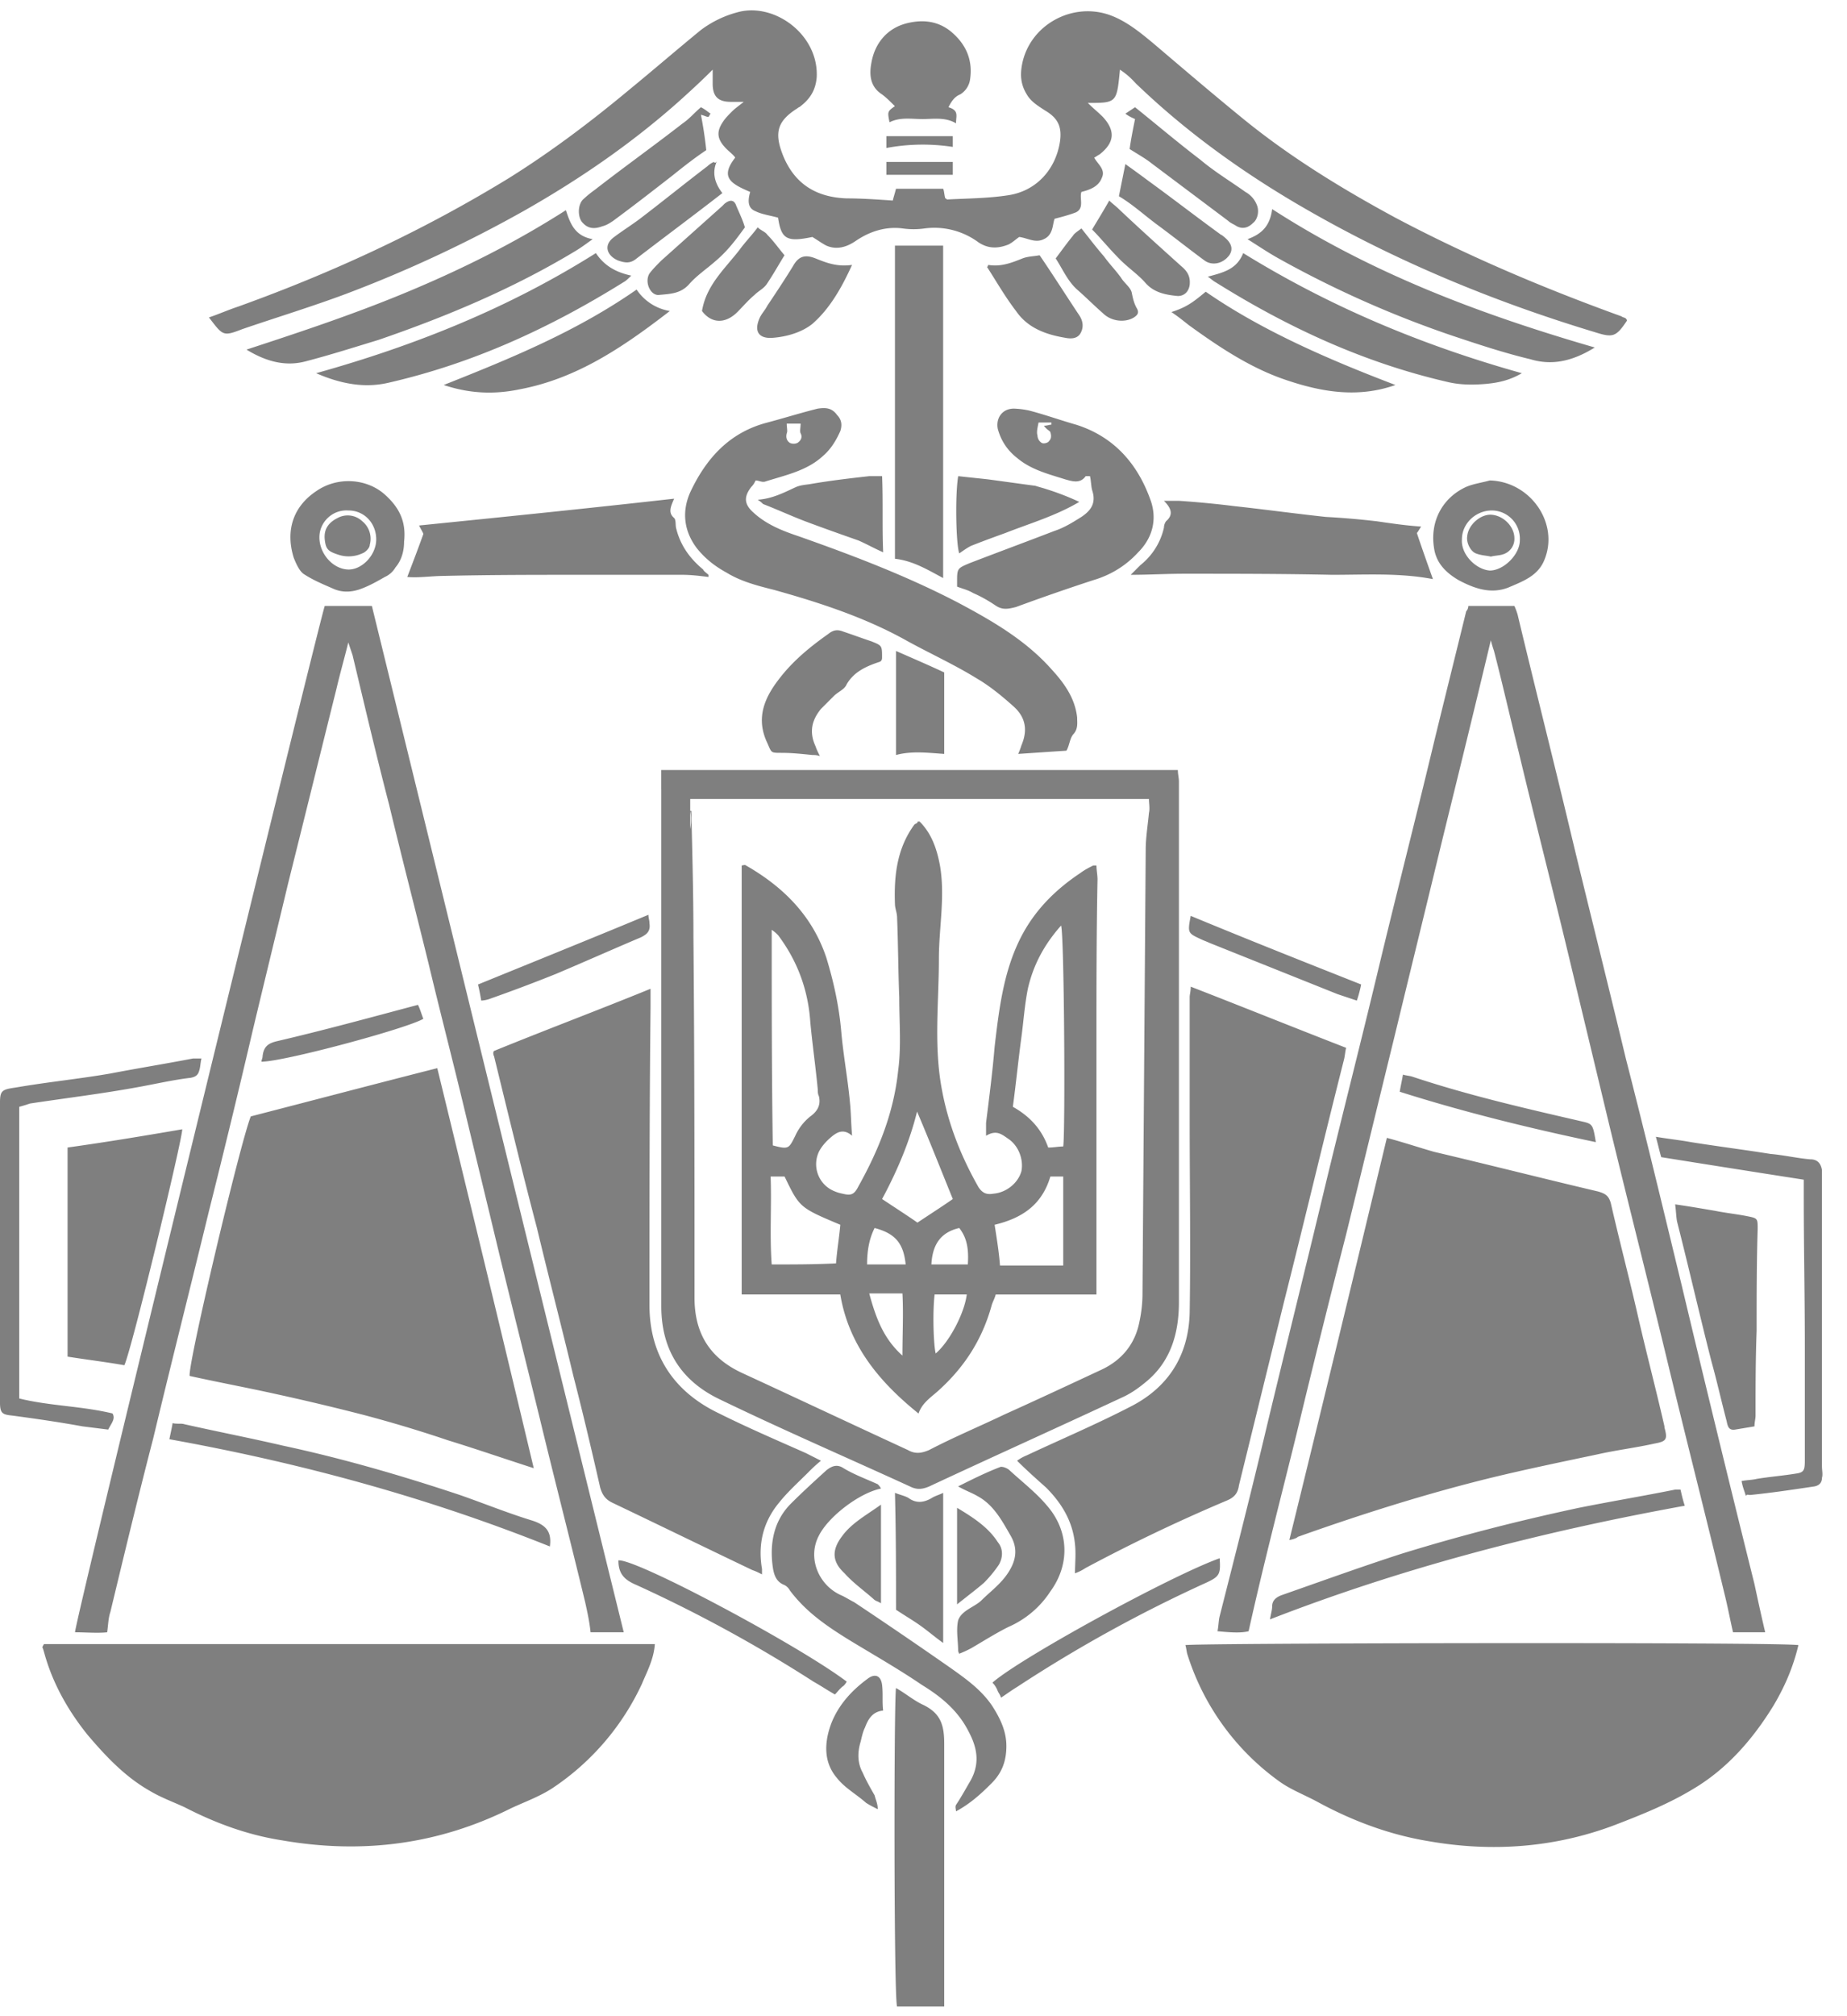 <svg width="55" height="60" viewBox="0 0 55 60" xmlns="http://www.w3.org/2000/svg"><title>491C5E39-2F6B-422C-8191-A93ED9CDE931</title><path d="M38.394 45.83c.989-4.021 1.946-7.979 2.904-11.968.479.127.957.287 1.404.415 1.628.383 3.255.797 4.883 1.18.224.064.32.128.383.352.255 1.117.543 2.202.798 3.319s.543 2.202.798 3.319v.032c.096.35.064.415-.287.478-.575.128-1.117.192-1.692.32-1.053.223-2.138.446-3.191.702-1.947.478-3.862 1.085-5.745 1.755-.032.032-.096.064-.255.096zm-3.096 3.127c.032.096.032.192.064.288a7.371 7.371 0 0 0 2.776 3.798c.32.223.734.383 1.085.574 1.054.574 2.17.99 3.351 1.18 1.852.32 3.703.192 5.49-.478.83-.319 1.627-.638 2.362-1.085 1.02-.606 1.787-1.5 2.393-2.49.32-.542.575-1.116.734-1.787-.542-.095-17.968-.063-18.255 0zm-34.021.096c.032.096.063.224.095.32.256.83.702 1.595 1.245 2.265.543.639 1.117 1.245 1.851 1.66.32.191.67.319 1.021.479.926.478 1.883.83 2.905.989 2.393.415 4.66.128 6.83-.957.414-.192.861-.352 1.244-.607a7.54 7.54 0 0 0 2.649-3.096c.16-.383.351-.734.383-1.18H1.309c-.032.063-.064.095-.032.127zm4.372-8.106c.862.191 1.723.35 2.585.542a73.93 73.93 0 0 1 2.553.607 38.75 38.75 0 0 1 2.553.766c.83.255 1.66.542 2.554.83-.958-4.022-1.915-7.98-2.873-11.905-1.883.479-3.702.958-5.553 1.436-.32.798-1.883 7.405-1.82 7.724zM33.862 2.52C35.394 3.99 37.149 5.234 39 6.287 41.68 7.82 44.553 9 47.521 9.894c.51.16.607.127.926-.351 0-.032-.032-.064-.032-.064-.032-.032-.096-.032-.128-.064-2.298-.83-4.564-1.787-6.734-2.936-1.596-.862-3.16-1.82-4.564-2.968-.861-.702-1.723-1.437-2.585-2.17-.383-.32-.798-.67-1.276-.862-1.181-.479-2.554.287-2.713 1.564-.032.255 0 .51.16.766.127.223.35.35.542.478.383.224.51.479.447.926-.128.83-.702 1.468-1.532 1.596-.606.095-1.213.095-1.82.127-.031 0-.031-.032-.063-.032-.032-.095-.032-.223-.064-.287h-1.404c-.032.128-.064.223-.096.351-.479-.032-.925-.064-1.372-.064-.894-.032-1.532-.415-1.883-1.244-.287-.703-.192-1.054.415-1.437.032-.032.064-.032.095-.063.288-.224.447-.48.48-.862.062-1.245-1.215-2.202-2.3-1.948a3.169 3.169 0 0 0-1.149.543c-.702.574-1.404 1.18-2.106 1.755-1.149.957-2.33 1.851-3.606 2.649-2.554 1.564-5.234 2.808-8.075 3.83-.287.095-.574.223-.862.319.415.542.415.574.99.35 1.021-.35 2.074-.67 3.096-1.052a38.65 38.65 0 0 0 5.33-2.49c1.627-.925 3.159-1.978 4.563-3.223.32-.287.67-.606 1.021-.958v.415c0 .383.16.543.543.543h.383c-.16.128-.255.191-.351.287-.096.096-.192.192-.255.287-.224.32-.192.543.095.83.096.096.192.16.256.255-.447.575-.16.766.446 1.022-.063.223-.095.478.16.574.191.096.447.128.67.192.096.638.256.734 1.021.574.16.096.288.192.415.256.288.127.575.063.862-.128.415-.287.894-.447 1.404-.383.224.032.447.032.67 0a2.209 2.209 0 0 1 1.596.415c.288.191.575.191.894.064.128-.064.223-.16.32-.224.254.032.478.192.733.064.287-.128.255-.447.32-.606.255-.064.478-.128.638-.192.255-.128.095-.415.16-.606.254-.064.51-.16.606-.415.127-.255-.128-.415-.224-.607.064-.031.096-.063.16-.095.446-.351.478-.702.095-1.117-.127-.128-.287-.256-.446-.415.861 0 .861 0 .957-.99.287.192.383.32.51.447zm-14.17 20.97v15.383c0 1.309.606 2.234 1.755 2.777 1.85.894 3.766 1.723 5.649 2.585.191.096.35.096.574 0 1.915-.894 3.83-1.755 5.745-2.649.287-.128.542-.319.766-.51.702-.607.925-1.437.925-2.33v-15.48c0-.128-.032-.223-.032-.351H19.691v.574zm.861 1.181v-.893h13.66c0 .127.032.287 0 .414-.032.352-.096.735-.096 1.086l-.096 13.212c0 .288-.032.575-.095.862-.128.638-.511 1.117-1.117 1.404-.958.447-1.915.894-2.905 1.34-.734.352-1.5.671-2.234 1.054-.223.096-.415.128-.638 0-1.66-.766-3.287-1.532-4.947-2.298-.957-.447-1.404-1.18-1.404-2.234 0-3.574 0-7.149-.032-10.723 0-1.245-.032-2.49-.064-3.766h-.032a1.55 1.55 0 0 1 0 .542zm14.873 5.01v3.64c0 1.914.031 3.829 0 5.744-.032 1.276-.639 2.234-1.788 2.808-.99.511-2.042.958-3.064 1.437a1.294 1.294 0 0 0-.287.16c.287.286.575.542.862.797.479.479.798 1.021.862 1.691.032.288 0 .575 0 .862a1.49 1.49 0 0 0 .319-.16 50.925 50.925 0 0 1 4.213-2.01c.223-.096.319-.223.35-.447l1.341-5.457c.606-2.394 1.18-4.82 1.787-7.213.032-.128.032-.223.064-.351-1.564-.607-3.064-1.213-4.628-1.82 0 .16-.031.224-.031.32zm-20.713 1.756c.415 1.692.83 3.415 1.276 5.107.351 1.468.734 2.936 1.085 4.404.288 1.117.543 2.202.798 3.319.064.223.16.351.351.447 1.405.67 2.777 1.34 4.181 2.01.096.032.16.064.287.128v-.16c-.127-.734.032-1.404.511-1.978.255-.32.575-.607.862-.894.096-.096.223-.223.383-.35L24 43.244c-.862-.383-1.755-.766-2.585-1.181-1.34-.638-2.075-1.724-2.075-3.224 0-2.968 0-5.904.032-8.872v-.542c-1.563.638-3.095 1.212-4.66 1.85-.031.033-.031.096 0 .16zm-3.639-13.404H9.67c-.16.447-7.436 30.191-7.436 30.542.32 0 .67.032.957 0 .032-.223.032-.414.096-.606.415-1.723.83-3.447 1.277-5.17.542-2.266 1.117-4.532 1.66-6.766a331.06 331.06 0 0 0 1.308-5.394c.351-1.468.702-2.904 1.053-4.372.479-1.915.958-3.862 1.436-5.777.096-.415.224-.861.351-1.372l.128.383c.351 1.468.702 2.968 1.085 4.436.383 1.596.798 3.192 1.181 4.755.351 1.469.734 2.937 1.085 4.405.351 1.468.702 2.904 1.053 4.372.383 1.564.766 3.096 1.15 4.66.446 1.85.925 3.702 1.372 5.553.063.287.127.574.16.893h.988c-2.52-10.212-5.01-20.393-7.5-30.542zm41.17 29.106a902.97 902.97 0 0 1-2.17-8.904c-.542-2.234-1.085-4.5-1.66-6.734-.542-2.266-1.116-4.532-1.659-6.798-.51-2.138-1.053-4.276-1.564-6.415a2.027 2.027 0 0 0-.095-.255h-1.373a.244.244 0 0 1-.063.16c-.32 1.308-.639 2.585-.958 3.893-.542 2.266-1.117 4.5-1.66 6.766-.542 2.266-1.116 4.5-1.659 6.766-.543 2.266-1.117 4.564-1.66 6.83-.446 1.883-.925 3.766-1.404 5.649-.032.127-.032.287-.064.447.351.031.67.063.926 0 .447-2.011.957-3.958 1.436-5.905a400.4 400.4 0 0 1 1.468-5.904c.479-1.947.958-3.925 1.436-5.872.479-1.979.958-3.926 1.436-5.905.48-1.946.958-3.893 1.437-5.904.032.128.063.224.095.32.256.989.48 1.978.734 3 .511 2.138 1.054 4.244 1.564 6.382l1.15 4.788c.542 2.234 1.116 4.5 1.659 6.734.574 2.393 1.18 4.755 1.755 7.149.096.383.16.734.255 1.148h.958c-.128-.542-.224-.989-.32-1.436zM31.98 21.83c.127-.16.095-.32.095-.479-.063-.574-.383-1.021-.765-1.436-.766-.862-1.756-1.436-2.777-1.979-1.532-.798-3.128-1.404-4.755-1.979-.48-.16-.958-.35-1.34-.702-.288-.255-.288-.478-.065-.766.064-.063.096-.127.128-.191.096 0 .191.064.287.032.607-.192 1.245-.32 1.724-.766.223-.192.383-.447.51-.734.064-.192.032-.351-.095-.479-.16-.223-.352-.223-.575-.191-.51.127-1.021.287-1.5.414-1.117.288-1.82 1.054-2.298 2.075-.255.574-.191 1.149.192 1.66.255.319.542.542.893.734.415.255.894.383 1.405.51 1.372.383 2.744.83 3.989 1.532.702.383 1.404.702 2.074 1.117.383.224.766.543 1.085.83.352.32.415.702.224 1.149a2.199 2.199 0 0 1-.096.255c.479-.032.926-.064 1.436-.096.096-.16.096-.383.224-.51zm-8.139-9.224c0 .128-.031.224 0 .288.064.127 0 .223-.095.287a.273.273 0 0 1-.224 0c-.095-.064-.127-.16-.095-.287.031-.064 0-.16 0-.288h.414zm-18.414 21c-1.117.192-2.266.383-3.415.543v6.223c.606.096 1.149.16 1.691.256.224-.48 1.724-6.702 1.724-7.022zm27.03-19.436c.032.128.032.287.064.415.128.383-.032.606-.319.798-.255.16-.51.32-.798.415-.83.319-1.691.638-2.521.957-.383.16-.383.16-.383.575v.127c.16.064.32.096.479.192.223.096.447.223.638.351.223.16.383.128.638.064a65.258 65.258 0 0 1 2.298-.798c.543-.16.99-.447 1.34-.83.447-.447.575-1.021.352-1.596-.383-1.053-1.085-1.85-2.202-2.202-.447-.127-.894-.287-1.373-.415a2.458 2.458 0 0 0-.479-.063c-.35 0-.542.287-.478.606.096.351.287.638.574.862.415.35.926.478 1.436.638.224.064.447.128.607-.096h.127zm-1.18-1.308c.032.095.032.191-.032.255-.032.064-.16.096-.224.064a.269.269 0 0 1-.127-.224c-.032-.095 0-.223.032-.383h.383v.064c-.064 0-.128.032-.224.032.096.128.192.16.192.192zm9.702 2.649a23.7 23.7 0 0 0-1.5-.128c-.894-.096-1.82-.223-2.713-.32a29.172 29.172 0 0 0-1.66-.159h-.446c.223.224.287.415.063.607a.342.342 0 0 0-.063.191 1.98 1.98 0 0 1-.703 1.117l-.287.287c.543 0 1.053-.032 1.596-.032 1.468 0 2.936 0 4.404.032.99 0 2.01-.063 3 .128-.16-.447-.319-.894-.479-1.372.032-.032.064-.096.128-.192-.479-.032-.893-.096-1.34-.16zm-27.734 1.627c1.34-.032 2.649-.032 3.989-.032h3.096c.255 0 .51.032.766.064v-.064c-.064-.063-.128-.095-.16-.16-.383-.318-.67-.701-.798-1.212-.032-.096 0-.255-.064-.32-.191-.159-.095-.35 0-.574-2.553.288-5.074.543-7.595.798.064.128.127.224.127.256-.16.446-.319.861-.478 1.276.35.032.734-.032 1.117-.032zm13.404-.51c.542.063.957.319 1.436.574V7.31H26.65v9.319zm-.51 27.542c-.352-.16-.703-.287-1.022-.479-.191-.127-.351-.063-.51.064-.352.32-.703.639-1.054.99-.51.51-.638 1.18-.542 1.883.032.223.095.446.35.542a.385.385 0 0 1 .16.16c.479.638 1.085 1.053 1.756 1.468.734.447 1.468.862 2.17 1.34.574.351 1.085.766 1.404 1.405.287.542.32 1.02 0 1.531-.128.224-.255.447-.383.639-.032.064 0 .127 0 .191.415-.223.734-.51 1.053-.83.32-.319.447-.67.447-1.117 0-.446-.191-.83-.415-1.18-.319-.48-.766-.798-1.213-1.117a156.09 156.09 0 0 0-2.904-1.98c-.127-.063-.223-.127-.35-.19-.703-.288-1.054-1.118-.703-1.788.287-.574 1.213-1.276 1.851-1.404-.032-.064-.064-.096-.096-.128zm.574 15.543h1.404v-7.819c0-.543-.096-.894-.606-1.15-.288-.127-.543-.35-.83-.51-.064.479-.064 9.223.032 9.479zM9.096 10.755c.734-.191 1.436-.415 2.17-.638 2.043-.702 4.021-1.532 5.872-2.649.16-.096.288-.191.51-.351-.542-.096-.67-.479-.797-.862-1.5.958-3.032 1.724-4.628 2.394-1.595.67-3.223 1.213-4.883 1.755.575.351 1.15.51 1.756.351zm28.787-4.532c-.064.48-.287.734-.734.894.351.223.638.415.925.574a31.13 31.13 0 0 0 5.17 2.298c.767.256 1.533.511 2.33.702.639.192 1.245.064 1.915-.35-3.415-.99-6.638-2.203-9.606-4.118zm12.064 30.16c.35 1.372.67 2.777 1.021 4.149.16.574.287 1.149.447 1.755.032.16.064.287.255.256l.575-.096c0-.128.032-.224.032-.32 0-.83 0-1.69.032-2.52 0-1.022 0-2.043.031-3.033 0-.319 0-.319-.319-.383-.319-.063-.638-.095-.957-.16-.383-.063-.734-.127-1.181-.19.032.255.032.414.064.542zM3.35 42.063c-.925-.223-1.883-.223-2.777-.446v-8.68c.128-.033.224-.065.32-.097 1.053-.16 2.106-.287 3.16-.478.542-.096 1.084-.224 1.627-.288.16-.031.223-.095.255-.223.032-.096.032-.223.064-.351h-.255c-.83.16-1.628.287-2.458.447-.925.16-1.883.255-2.808.415-.447.064-.479.095-.479.51v8.84c0 .352.064.384.383.416.702.095 1.372.191 2.074.319l.766.096c.096-.192.224-.32.128-.48zm6.064-30.957c.734.32 1.436.447 2.138.288 2.521-.575 4.82-1.628 7.021-3 .064-.032.128-.096.224-.192-.447-.096-.798-.287-1.053-.67-2.585 1.628-5.362 2.745-8.33 3.574zM37.02 7.532c-.191.479-.574.574-1.053.702.096.064.16.128.223.16 2.139 1.34 4.405 2.393 6.894 2.968.383.095.766.095 1.149.064.351-.032.702-.096 1.085-.32-2.968-.83-5.713-1.978-8.298-3.574zm15.096 36.957c.638-.063 1.277-.16 1.915-.255.16-.032.223-.128.223-.255.032-.096 0-.224 0-.351v-8.809c-.032-.191-.127-.319-.35-.319-.384-.032-.799-.128-1.182-.16-.797-.127-1.563-.223-2.361-.35-.351-.064-.67-.096-1.053-.16.063.223.095.383.16.606 1.403.224 2.808.447 4.244.67v.511c0 1.468.032 2.968.032 4.436v3.415c0 .287-.032.351-.256.383-.383.064-.798.096-1.18.16-.128.032-.288.032-.447.063.032.192.095.32.127.447.032-.064.064-.032.128-.032zm-23.202 4.564c.383-.223.734-.447 1.117-.638a2.84 2.84 0 0 0 1.245-1.053c.606-.83.542-1.82-.096-2.553-.32-.383-.734-.703-1.117-1.054-.064-.064-.224-.127-.287-.095-.415.16-.798.35-1.245.574.223.128.415.192.574.287.48.256.734.734.99 1.181.223.383.16.734-.064 1.085-.223.351-.543.575-.83.862-.223.191-.574.287-.67.574-.064.288 0 .607 0 .894 0 0 0 .032.032.096a3.11 3.11 0 0 0 .35-.16zm-.32-46.244a.627.627 0 0 0 .288-.415c.096-.575-.096-1.054-.543-1.437-.414-.35-.893-.383-1.372-.255-.574.16-.925.607-1.021 1.181-.064.351-.032.702.319.926.128.095.255.223.383.35-.223.16-.223.16-.16.48.32-.16.639-.096.99-.096.319 0 .67-.064.99.127 0-.223.095-.383-.224-.479.095-.191.191-.319.35-.382zm21.575 42c-.064-.192-.096-.352-.127-.48h-.16c-.957.192-1.915.352-2.872.543-1.788.383-3.543.83-5.298 1.373-1.181.383-2.33.798-3.51 1.212-.192.064-.32.16-.32.352 0 .095-.032.191-.064.382 4.021-1.563 8.138-2.617 12.351-3.382zM26.266 19.564c0-.351 0-.351-.32-.479-.286-.096-.542-.191-.829-.287-.16-.064-.287-.064-.447.064-.542.383-1.053.798-1.468 1.34-.447.575-.702 1.181-.35 1.915.127.287.095.287.414.287.32 0 .606.032.925.064.064 0 .128 0 .224.032-.064-.128-.096-.191-.128-.287-.191-.415-.127-.766.16-1.117l.383-.383c.127-.128.319-.192.383-.351.223-.383.606-.543.99-.67.063-.032.063-.096.063-.128zM18.957 8.617c-1.787 1.245-3.734 2.043-5.744 2.84.766.256 1.5.288 2.266.128 1.691-.319 3.064-1.245 4.468-2.33a1.473 1.473 0 0 1-.99-.638zm16.947.064c-.191.16-.35.287-.51.383-.16.096-.32.16-.511.223.191.128.351.256.51.383.926.67 1.884 1.309 2.969 1.66 1.053.35 2.106.51 3.191.127-2.01-.766-3.99-1.627-5.649-2.776zM11.49 14.745c-.542-.511-1.436-.575-2.074-.128-.67.447-.926 1.149-.67 1.979.064.16.16.383.287.478.287.192.606.32.894.447.287.128.574.096.83 0 .255-.095.478-.223.701-.35a.699.699 0 0 0 .32-.288c.191-.223.255-.51.255-.766.064-.574-.128-.99-.543-1.372zm-1.117.446c.48 0 .83.383.83.862s-.447.926-.862.894c-.446-.032-.83-.479-.83-.958 0-.446.384-.83.862-.798zm33.288-.702c-.703.32-1.086 1.022-.958 1.82.064.446.351.734.734.957.479.255.958.415 1.468.223.447-.191.894-.35 1.085-.83.447-1.085-.415-2.33-1.627-2.361-.224.064-.479.096-.702.191zm.702 2.49c-.415-.032-.862-.479-.83-.926 0-.479.415-.862.894-.862a.84.84 0 0 1 .83.894c0 .415-.48.894-.894.894zm-28.5 28.276c-.734-.223-1.436-.51-2.17-.766-1.724-.574-3.48-1.085-5.266-1.468-.958-.223-1.947-.415-2.937-.638-.095-.032-.223 0-.35-.032-.033.192-.065.32-.096.479 3.893.702 7.66 1.723 11.33 3.191.063-.447-.128-.638-.511-.766zm10.819 2.65c.287.19.51.318.734.478.223.16.447.351.67.51v-4.467c-.128.063-.255.095-.351.16-.223.127-.447.159-.67 0-.096-.065-.255-.097-.415-.16.032 1.244.032 2.393.032 3.478zm-.415-33.735h-.383c-.574.064-1.117.128-1.692.224-.16.032-.319.032-.478.095-.351.16-.702.351-1.15.383a.873.873 0 0 1 .16.128c.415.16.83.351 1.245.51.51.192 1.053.384 1.596.575.223.096.447.224.734.351-.032-.734 0-1.5-.032-2.266zM20.872 3.415c.128.032.16.064.224.064.032-.032.032-.064.064-.096-.096-.064-.16-.128-.288-.192-.191.16-.35.352-.542.48-.862.67-1.756 1.308-2.617 1.978a3.392 3.392 0 0 0-.351.287c-.16.16-.16.51-.032.67.16.192.35.224.606.128.128-.032.224-.096.32-.16.606-.446 1.18-.893 1.755-1.34.319-.255.638-.51 1.02-.766a11.992 11.992 0 0 0-.159-1.053zM31.15 14.553c-.096-.032-.223-.064-.32-.096-.478-.063-.925-.127-1.403-.191-.288-.032-.607-.064-.894-.096-.096.575-.064 2.043.032 2.298.096-.064.223-.16.35-.223.32-.128.671-.256 1.022-.383.734-.288 1.5-.51 2.202-.926a7.814 7.814 0 0 0-.99-.383zm3.128-9.702l2.297 1.723c.064.064.16.096.256.16.191.096.35.032.479-.096.127-.095.191-.319.127-.51a.755.755 0 0 0-.35-.415c-.448-.32-.926-.607-1.341-.958-.67-.51-1.309-1.053-1.947-1.564l-.287.192c.127.096.223.128.287.16-.064.319-.128.638-.16.893.256.16.479.287.639.415zM18.415 46.436c0 .383.16.575.542.734a41.92 41.92 0 0 1 5.266 2.873c.224.127.415.255.639.383.095-.096.16-.192.255-.256a.44.44 0 0 0 .096-.127c-1.436-1.086-6.287-3.67-6.798-3.607zm11.872 3.766a41.791 41.791 0 0 1 5.617-3.096c.415-.191.447-.255.415-.734-1.436.511-5.936 2.968-6.766 3.702.064.064.128.16.16.256.032.064.064.096.096.191.191-.127.319-.223.478-.319zm-3.606-27.734c.479-.128.957-.064 1.436-.032v-2.425c-.479-.224-.926-.415-1.436-.639v3.096zm2.713-14.521c.287.447.542.893.861 1.308.351.511.894.702 1.468.798.16.032.351.032.447-.127.096-.16.096-.352-.032-.543-.383-.574-.766-1.18-1.18-1.787-.16.032-.352.032-.511.095-.32.128-.638.256-1.021.192 0 .032-.032.064-.032.064zm-5.107-.256c-.319-.127-.51-.063-.67.224-.255.415-.51.798-.766 1.18-.064.128-.16.224-.223.352-.192.415-.032.638.383.606.415-.032.861-.16 1.18-.415.511-.447.862-1.053 1.181-1.755-.446.064-.766-.064-1.085-.192zm-2.361-1.563c-.064-.192-.192-.192-.352-.064l-.063.064-1.82 1.627c-.127.128-.255.256-.35.383-.16.256.031.67.287.639.319-.032.638-.032.893-.32.224-.255.51-.446.766-.67.383-.319.639-.67.894-1.021-.064-.223-.16-.415-.255-.638zM33.35 7.723c.255.256.543.447.766.703.255.287.606.35.957.383.192 0 .32-.128.352-.32.031-.255-.064-.415-.256-.574-.638-.575-1.244-1.117-1.85-1.692-.097-.095-.192-.16-.288-.255-.16.287-.32.543-.51.862.255.255.51.574.83.893zM21.255 4.82a.668.668 0 0 0-.191.128c-.67.51-1.34 1.053-2.01 1.564-.256.191-.511.35-.767.542-.35.256-.191.575.128.702.191.064.351.096.542-.064.83-.638 1.692-1.276 2.554-1.946-.224-.288-.32-.607-.16-.958-.032.064-.064.064-.096.032zm13.181 1.85c.479.351.958.734 1.436 1.085.224.16.543.096.734-.16.128-.19.064-.382-.191-.574-.032-.032-.064-.032-.096-.064-.702-.51-1.404-1.053-2.106-1.563a35.637 35.637 0 0 0-.702-.511l-.192.957c.383.224.734.543 1.117.83zm-8.17 43.468c-.032-.255-.192-.35-.415-.191-.479.35-.862.766-1.085 1.308-.223.575-.255 1.181.16 1.66.223.287.574.479.861.734.096.064.224.128.351.191 0-.16-.064-.287-.095-.414-.128-.224-.256-.447-.352-.67-.16-.288-.16-.607-.063-.926.032-.128.063-.287.127-.415.096-.255.224-.479.543-.51-.032-.256 0-.511-.032-.767zm5.68-43.117c-.159.192-.318.415-.51.67.192.288.351.67.638.926.256.223.511.479.766.702.256.255.67.287.926.128.096-.064.16-.128.096-.256-.096-.16-.128-.319-.16-.478-.032-.16-.223-.287-.319-.447-.16-.223-.351-.415-.51-.638-.224-.256-.416-.511-.67-.83-.129.096-.224.16-.256.223zm-9.989 2.266c.16-.16.32-.35.511-.51.128-.128.287-.192.383-.351.192-.288.351-.575.51-.83-.19-.224-.318-.415-.51-.607-.064-.095-.191-.127-.287-.223-.192.255-.383.447-.543.67-.447.575-.99 1.053-1.117 1.82.287.382.702.382 1.053.031zm25.054 24.064c-1.66-.383-3.32-.766-4.947-1.308-.096-.032-.192-.032-.287-.064-.032.191-.064.319-.096.51 1.915.607 3.862 1.085 5.84 1.5-.095-.574-.095-.542-.51-.638zm-11.554-6.096c-.095.511-.095.511.32.702.063.032.16.064.223.096l3.83 1.532.574.192a3.61 3.61 0 0 0 .128-.48c-1.692-.67-3.383-1.34-5.075-2.042zm-20.84 2.458a48.323 48.323 0 0 0 1.947-.734c.83-.351 1.691-.734 2.521-1.085.192-.096.287-.192.255-.415 0-.096-.031-.16-.031-.256-1.692.703-3.352 1.373-5.075 2.075.032.128.064.287.096.479a.932.932 0 0 0 .287-.064zm10.468 15.99c-.319.414-.319.765.064 1.116.255.287.574.51.862.766.063.064.127.064.223.128v-2.936c-.447.319-.862.542-1.149.925zM12.606 30.318c-.063-.16-.095-.287-.16-.415-1.435.383-2.84.766-4.212 1.085-.255.064-.383.16-.415.447 0 .064-.032.096-.032.16.67 0 4.34-.99 4.82-1.277zm16.692 16.787c.16-.16.319-.35.447-.542.127-.224.127-.479-.032-.67-.287-.447-.734-.734-1.213-1.022v2.873c.32-.256.574-.447.798-.639zM26.394 5.202h1.978V4.82h-1.978v.383zm1.978-.83v-.319h-1.978v.351a5.886 5.886 0 0 1 1.978-.032zM25.31 32.81c-.064-.703-.192-1.373-.256-2.075-.064-.766-.223-1.5-.447-2.234-.415-1.245-1.276-2.106-2.393-2.745-.032-.032-.096 0-.128 0v12.766h2.936c.256 1.532 1.181 2.617 2.33 3.543.096-.287.32-.447.543-.638.797-.703 1.34-1.532 1.627-2.554.032-.127.096-.223.128-.35h3v-7.469c0-1.627 0-3.255.032-4.883 0-.127-.032-.287-.032-.415h-.096c-.127.064-.255.128-.383.224-.766.51-1.404 1.149-1.819 2.01-.479.99-.606 2.075-.734 3.16-.064.766-.16 1.5-.255 2.266v.383c.319-.192.478-.032.67.096.32.223.447.638.383.957-.096.351-.447.638-.83.67-.191.032-.319 0-.447-.191-.51-.894-.893-1.851-1.085-2.873-.255-1.308-.096-2.617-.096-3.925 0-.926.192-1.851.032-2.777-.095-.51-.255-.957-.606-1.308-.064 0-.064 0-.064.032-.032.032-.064.032-.096.064-.51.702-.606 1.5-.574 2.361 0 .128.064.256.064.415.032.798.032 1.564.064 2.362 0 .734.063 1.468-.032 2.17-.128 1.245-.575 2.362-1.181 3.447-.128.255-.224.287-.479.223a1.166 1.166 0 0 1-.351-.127.868.868 0 0 1-.351-1.117c.096-.192.255-.351.415-.48.128-.095.319-.223.574 0-.032-.382-.032-.701-.063-.988zm6.35 1.308c-.127 0-.287.032-.446.032-.192-.543-.543-.926-1.053-1.213.095-.702.16-1.372.255-2.074.064-.479.096-.958.191-1.436.16-.703.48-1.309.99-1.883.095.287.127 6.127.064 6.574zm-8.68-6.447c.095.064.127.096.191.16.575.766.894 1.627.958 2.585.063.67.16 1.34.223 2.01 0 .064 0 .128.032.192.064.255-.032.447-.255.606a1.56 1.56 0 0 0-.447.575c-.192.383-.192.415-.67.287-.032-2.106-.032-4.245-.032-6.415zm6.638 8.777c.798-.192 1.404-.575 1.66-1.436h.383v2.649h-1.883c-.032-.415-.096-.798-.16-1.213zm-6.638 1.18c-.064-.861 0-1.723-.032-2.616h.415c.447.925.447.925 1.66 1.436-.033.383-.096.734-.128 1.149-.639.032-1.245.032-1.915.032zm5.393-1.946c-.319.223-.67.447-1.053.702-.319-.223-.67-.447-1.053-.702.447-.83.83-1.724 1.053-2.65h-.032c.383.895.734 1.788 1.085 2.65zm.415 2.84c-.064.543-.51 1.405-.925 1.756-.064-.256-.096-1.213-.032-1.756h.957zm-1.915-.032c.032.607 0 1.181 0 1.851-.574-.51-.798-1.149-.989-1.85h.99zm-.83-1.946c.607.16.862.446.926 1.085H25.82c0-.415.064-.766.224-1.085zm1.692 1.085c.032-.607.287-.958.83-1.085.223.287.287.606.255 1.085h-1.085zM10.054 16.5a.97.97 0 0 0 .733-.032c.096-.032.224-.16.224-.255a.672.672 0 0 0-.224-.702.63.63 0 0 0-.734-.096c-.255.128-.415.319-.383.638.032.287.096.351.383.447zm34.69 0a.48.48 0 0 0 .352-.479c0-.35-.32-.67-.67-.702-.32-.032-.703.287-.735.638-.031.192.096.447.256.511s.319.064.447.096c.127-.032.255-.032.35-.064z" opacity=".5"/></svg>
